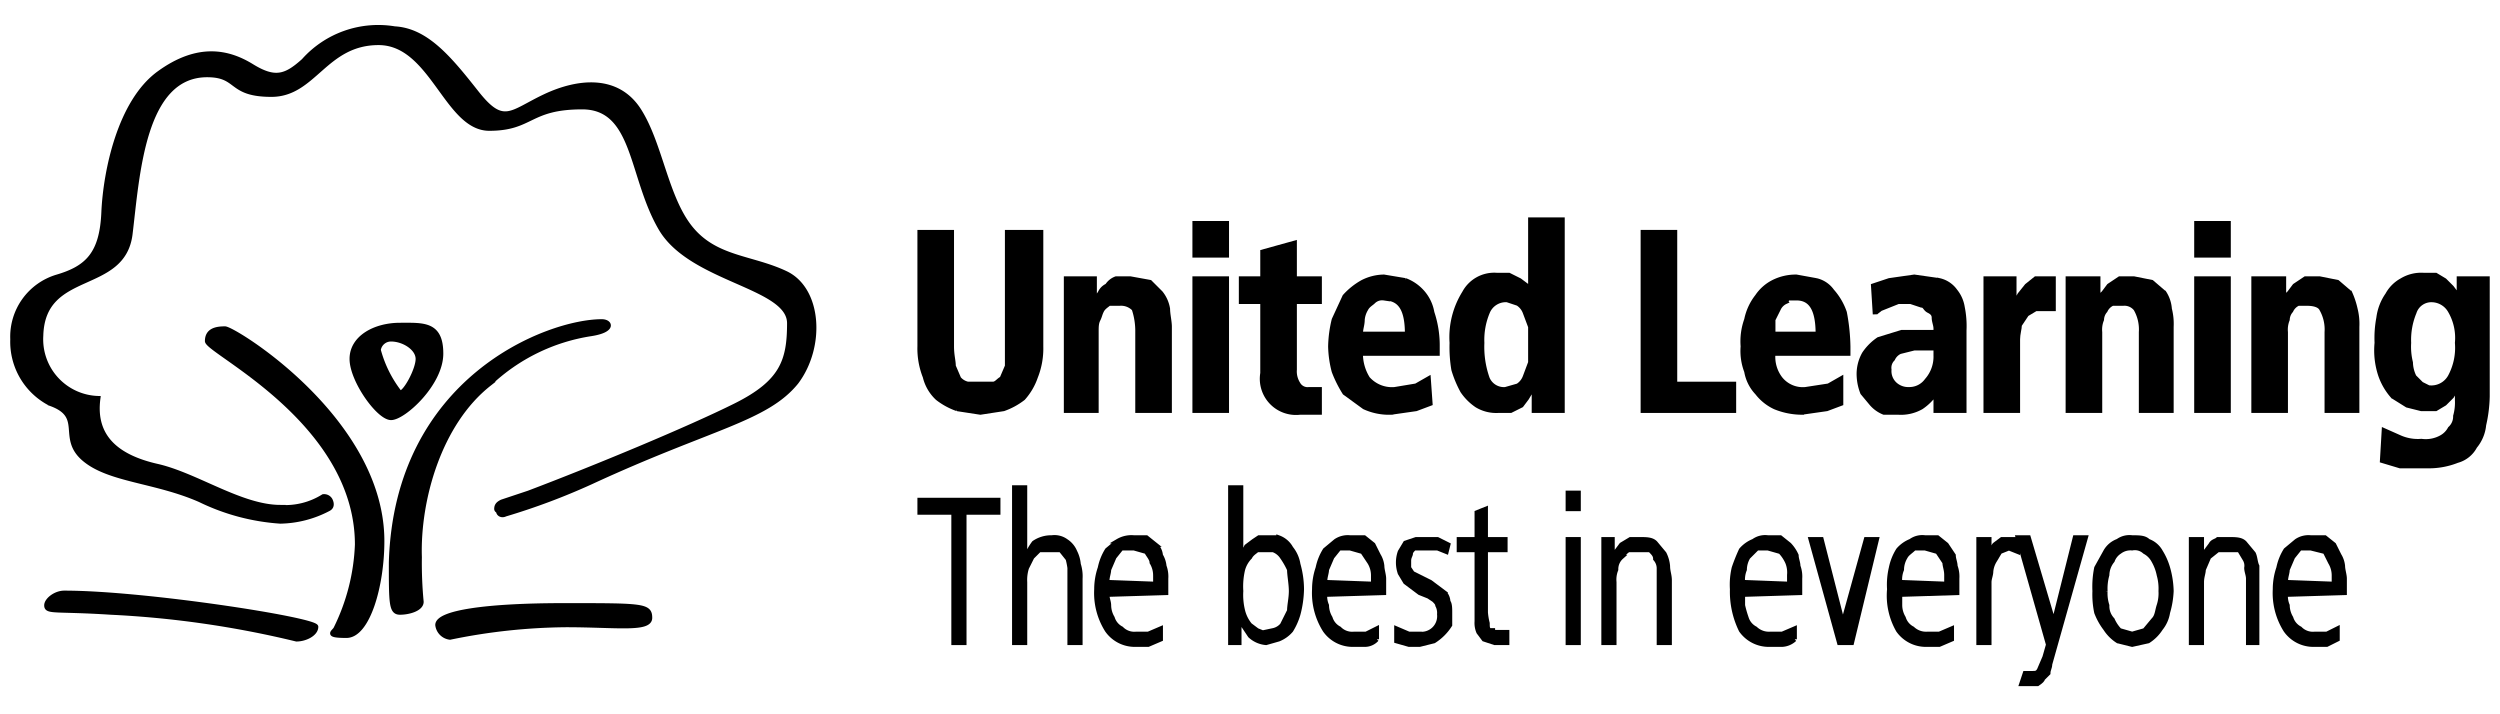 <svg xmlns="http://www.w3.org/2000/svg" id="b6e65637-3d37-4d3a-a8fb-67954ad34ccb" data-name="Layer 1" viewBox="0 0 140 40"><defs><style>.fc211fdf-85cb-4599-80c8-bd44a44c8220{stroke:#000;stroke-miterlimit:10;stroke-width:0.25px;}</style></defs><path class="fc211fdf-85cb-4599-80c8-bd44a44c8220" d="M44.6,21.4c-1.7,2.1-4.8,2.5-11.5,5.6a37.3,37.3,0,0,1-4.8,1.8c-.2.1-.4,0-.4-.2a.1.1,0,0,1-.1-.1c0-.2.1-.3.3-.4l1.5-.5c3.7-1.4,9-3.6,11.6-4.9s3-2.5,3-4.6-5.5-2.4-7.2-5.3S35.6,6,32.6,6s-2.8,1.2-5.2,1.2-3.2-4.8-6.2-4.8-3.6,2.9-6,2.9-1.8-1.1-3.6-1.1C8,4.2,7.7,9.8,7.3,13.1s-4.9,1.9-5,5.7a3.3,3.3,0,0,0,3.2,3.5c-.3,2.2,1.1,3.3,3.3,3.8s4.7,2.3,6.9,2.3a4,4,0,0,0,2.4-.6.4.4,0,0,1,.4.2h0c.1.2.1.4-.1.5a6,6,0,0,1-2.7.7A12.1,12.1,0,0,1,11.2,28c-2.5-1.1-5.1-1.1-6.5-2.3s.1-2.4-1.9-3.1A3.9,3.9,0,0,1,.7,19a3.5,3.5,0,0,1,2.5-3.5c1.7-.5,2.5-1.3,2.6-3.6s.9-6.2,3.1-7.8,3.9-1.2,5.2-.4,1.9.6,2.9-.3a5.6,5.6,0,0,1,5.1-1.8c1.8.1,3.1,1.7,4.6,3.6s1.9,1.1,3.8.2,4.1-1.1,5.3.8,1.5,4.9,2.9,6.6,3.4,1.6,5.3,2.5S46.1,19.4,44.6,21.4Z"></path><path class="fc211fdf-85cb-4599-80c8-bd44a44c8220" d="M22.4,18.2c-1.4,0-2.7.7-2.7,1.9s1.5,3.3,2.2,3.3,2.8-1.9,2.8-3.6S23.7,18.2,22.4,18.2Zm0,3.8a6.7,6.7,0,0,1-1.2-2.4.7.7,0,0,1,.7-.6c.7,0,1.5.5,1.5,1.1S22.7,22,22.4,22Z"></path><path class="fc211fdf-85cb-4599-80c8-bd44a44c8220" d="M20,30.5c0-6.9-8.4-10.8-8.4-11.4s.5-.7,1-.7,8.8,5.1,8.8,11.9c0,2.5-.8,5.3-2,5.3s-.7-.2-.6-.4A11.6,11.6,0,0,0,20,30.5Z"></path><path class="fc211fdf-85cb-4599-80c8-bd44a44c8220" d="M33.7,18c-3,0-11.5,3.2-11.8,13.5,0,2.3,0,2.8.5,2.8s1.2-.2,1.2-.6a22.8,22.8,0,0,1-.1-2.5c-.1-3.2,1.1-7.5,3.9-9.7a10.6,10.6,0,0,1,5.7-2.8C34.4,18.5,34.2,18,33.7,18Z"></path><path class="fc211fdf-85cb-4599-80c8-bd44a44c8220" d="M2.6,33.9c0,.4.5.2,3.6.4a55.2,55.2,0,0,1,10.4,1.5c.5,0,1.1-.3,1.1-.7S8.1,33.2,3.6,33.2C3.1,33.2,2.6,33.6,2.6,33.9Z"></path><path class="fc211fdf-85cb-4599-80c8-bd44a44c8220" d="M31.7,35c2.8,0,4.7.3,4.7-.4s-.4-.7-4.8-.7-7.1.4-7.1,1.1a.8.8,0,0,0,.7.7A33.3,33.3,0,0,1,31.7,35Z"></path><path class="fc211fdf-85cb-4599-80c8-bd44a44c8220" d="M53.3,13v6.4c0,.5.1.8.1,1.1l.3.7a.9.9,0,0,0,.5.3h1.4c.2,0,.3-.2.5-.3l.3-.7V13h1.9v6.4a4.3,4.3,0,0,1-.3,1.7,3.5,3.5,0,0,1-.7,1.2,3.9,3.9,0,0,1-1.1.6l-1.3.2-1.3-.2a3.9,3.9,0,0,1-1.1-.6,2.4,2.4,0,0,1-.7-1.2,4.3,4.3,0,0,1-.3-1.7V13Z"></path><path class="fc211fdf-85cb-4599-80c8-bd44a44c8220" d="M59.7,15.6h1.6v1.1h.1l.2-.3A.8.8,0,0,1,62,16a1,1,0,0,1,.5-.4h.8l1.1.2.6.6a1.9,1.9,0,0,1,.4.9c0,.3.1.7.1,1V23H63.7V18.6a3.9,3.9,0,0,0-.2-1.3,1,1,0,0,0-.8-.3h-.6c-.1.1-.3.2-.4.4s-.1.3-.2.5-.1.4-.1.7V23H59.7Z"></path><path class="fc211fdf-85cb-4599-80c8-bd44a44c8220" d="M66.9,12.5h1.8v1.8H66.9Zm0,3.1h1.8V23H66.9Z"></path><path class="fc211fdf-85cb-4599-80c8-bd44a44c8220" d="M70.7,14.1l1.8-.5v2h1.4v1.3H72.5v3.8a1.3,1.3,0,0,0,.2.8.6.6,0,0,0,.6.3h.6v1.3H72.8a1.9,1.9,0,0,1-2.1-2.2v-4H69.5V15.6h1.2Z"></path><path class="fc211fdf-85cb-4599-80c8-bd44a44c8220" d="M80.1,22.6l-.8.3-1.4.2a3.3,3.3,0,0,1-1.5-.3L75.3,22a6.7,6.7,0,0,1-.6-1.2,5.9,5.9,0,0,1-.2-1.4,6.8,6.8,0,0,1,.2-1.5l.6-1.3a3.9,3.9,0,0,1,1-.8,2.7,2.7,0,0,1,1.2-.3l1.2.2a2.4,2.4,0,0,1,.9.6,2.3,2.3,0,0,1,.6,1.2,5.8,5.8,0,0,1,.3,1.9v.4H76.2a2.6,2.6,0,0,0,.4,1.4,1.8,1.8,0,0,0,1.5.6l1.2-.2.7-.4Zm-1.3-3.9c0-1.4-.4-2-1.3-2a.7.7,0,0,0-.6.2c-.1.1-.3.2-.4.4a1.4,1.4,0,0,0-.2.6c0,.3-.1.5-.1.8Z"></path><path class="fc211fdf-85cb-4599-80c8-bd44a44c8220" d="M87.5,12.3V23H85.9V21.8h-.1l-.3.5-.3.4-.6.3h-.7a2.1,2.1,0,0,1-1.2-.3,3,3,0,0,1-.8-.8,6.1,6.1,0,0,1-.5-1.2,7.6,7.6,0,0,1-.1-1.5,4.7,4.7,0,0,1,.7-2.8,1.9,1.9,0,0,1,1.8-1h.7l.6.3.4.3.2.5h0V12.3ZM83,19.2a5.3,5.3,0,0,0,.3,2,1,1,0,0,0,1,.6l.7-.2a1,1,0,0,0,.4-.5l.3-.8v-2l-.3-.8A1,1,0,0,0,85,17l-.6-.2a1.1,1.1,0,0,0-1.1.7A4,4,0,0,0,83,19.2Z"></path><path class="fc211fdf-85cb-4599-80c8-bd44a44c8220" d="M92,13h1.8v8.5h3.3V23H92Z"></path><path class="fc211fdf-85cb-4599-80c8-bd44a44c8220" d="M103.1,22.6l-.8.3-1.4.2a4,4,0,0,1-1.5-.3,2.7,2.7,0,0,1-1-.8,2.3,2.3,0,0,1-.6-1.2,3.2,3.2,0,0,1-.2-1.4,3.6,3.6,0,0,1,.2-1.5,3.1,3.1,0,0,1,.6-1.3,2.4,2.4,0,0,1,.9-.8,2.8,2.8,0,0,1,1.3-.3l1.1.2a1.5,1.5,0,0,1,.9.6,3.5,3.5,0,0,1,.7,1.2,11.1,11.1,0,0,1,.2,1.9v.4H99.3a2,2,0,0,0,.4,1.4,1.6,1.6,0,0,0,1.4.6l1.3-.2.7-.4Zm-1.3-3.9c0-1.4-.4-2-1.2-2s-.4,0-.6.2a.8.8,0,0,0-.4.4l-.3.6v.8Z"></path><path class="fc211fdf-85cb-4599-80c8-bd44a44c8220" d="M104.9,16l.9-.3,1.4-.2,1.4.2a1.5,1.5,0,0,1,.9.6,1.9,1.9,0,0,1,.4.9,5.3,5.3,0,0,1,.1,1.3V23h-1.6V22h0a3,3,0,0,1-.8.8,2.3,2.3,0,0,1-1.3.3h-.8a1.8,1.8,0,0,1-.7-.5l-.5-.6a2.9,2.9,0,0,1-.2-.9,2.3,2.3,0,0,1,.3-1.3,3,3,0,0,1,.8-.8l1.3-.4h1.9v-.2c0-.2-.1-.4-.1-.6s-.1-.3-.3-.4-.2-.3-.4-.3l-.6-.2h-.7l-.5.2-.5.2c-.1.1-.3.2-.3.3Zm3.5,3.5h-1.2l-.8.2a.8.8,0,0,0-.4.4.7.7,0,0,0-.2.6,1,1,0,0,0,.3.8,1.1,1.1,0,0,0,.8.3,1.2,1.2,0,0,0,1-.5,2,2,0,0,0,.5-1.4Z"></path><path class="fc211fdf-85cb-4599-80c8-bd44a44c8220" d="M111.2,15.6h1.6V17h.1c0-.2.1-.3.2-.5l.4-.5.5-.4h1v1.7h-1l-.5.3-.4.6c0,.2-.1.5-.1.8V23h-1.8Z"></path><path class="fc211fdf-85cb-4599-80c8-bd44a44c8220" d="M115.8,15.6h1.7v1.1h0l.3-.3.3-.4.6-.4h.8l1,.2.7.6a1.9,1.9,0,0,1,.3.9,3.4,3.4,0,0,1,.1,1V23h-1.7V18.6a2.3,2.3,0,0,0-.3-1.3.8.8,0,0,0-.7-.3h-.6a.8.8,0,0,0-.4.4.8.8,0,0,0-.2.5,1.5,1.5,0,0,0-.1.7V23h-1.8Z"></path><path class="fc211fdf-85cb-4599-80c8-bd44a44c8220" d="M123,12.5h1.8v1.8H123Zm0,3.1h1.8V23H123Z"></path><path class="fc211fdf-85cb-4599-80c8-bd44a44c8220" d="M126.2,15.6h1.7v1.1h0l.3-.3.3-.4.6-.4h.8l1,.2.7.6a4.6,4.6,0,0,1,.3.9,3.4,3.4,0,0,1,.1,1V23h-1.7V18.6a2.3,2.3,0,0,0-.3-1.3c-.1-.2-.4-.3-.8-.3h-.5a.8.8,0,0,0-.4.4.8.8,0,0,0-.2.5,1.5,1.5,0,0,0-.1.7V23h-1.8Z"></path><path class="fc211fdf-85cb-4599-80c8-bd44a44c8220" d="M133.5,24.1l.9.4a2.5,2.5,0,0,0,1.2.2,1.8,1.8,0,0,0,1.1-.2,1.2,1.2,0,0,0,.5-.5.9.9,0,0,0,.3-.7,2.8,2.8,0,0,0,.1-.9v-.7h0l-.3.5-.4.4-.5.3h-.8l-.8-.2-.8-.5a3.5,3.5,0,0,1-.7-1.2,4.4,4.4,0,0,1-.2-1.8,6.1,6.1,0,0,1,.1-1.4,2.9,2.9,0,0,1,.5-1.3,2,2,0,0,1,.8-.8,2.1,2.1,0,0,1,1.2-.3h.7l.5.3.4.4.3.4h.1V15.6h1.6v6.6a7.8,7.8,0,0,1-.2,1.6,2.2,2.2,0,0,1-.5,1.2,1.6,1.6,0,0,1-1,.8,4.3,4.3,0,0,1-1.7.3h-1.5l-1-.3Zm1.4-4.9a3.7,3.7,0,0,0,.1,1.1,1.9,1.9,0,0,0,.2.8l.4.4.4.2a1.2,1.2,0,0,0,1.2-.6,3.4,3.4,0,0,0,.4-1.9,3,3,0,0,0-.4-1.8,1.2,1.2,0,0,0-1-.6,1,1,0,0,0-1,.7A4,4,0,0,0,134.9,19.2Z"></path><path class="fc211fdf-85cb-4599-80c8-bd44a44c8220" d="M55.9,28v.7H54V36h-.6V28.7H51.5V28Z"></path><path class="fc211fdf-85cb-4599-80c8-bd44a44c8220" d="M57.4,27.3v4.1h0a3.1,3.1,0,0,1,.5-1,1.7,1.7,0,0,1,1-.3,1.1,1.1,0,0,1,.8.2,1.3,1.3,0,0,1,.5.6,1.9,1.9,0,0,1,.2.7,2.2,2.2,0,0,1,.1.8V36h-.6V31.8a4.3,4.3,0,0,0-.1-.5l-.4-.5H58.2l-.4.4-.3.6a2.2,2.2,0,0,0-.1.8V36h-.6V27.3Z"></path><path class="fc211fdf-85cb-4599-80c8-bd44a44c8220" d="M62,33.3c0,.2.1.4.1.6a1.4,1.4,0,0,0,.2.7,1,1,0,0,0,.5.6,1,1,0,0,0,.8.3h.7l.7-.3v.6l-.7.3h-.7a1.9,1.9,0,0,1-1.6-.8,3.9,3.9,0,0,1-.6-2.3,3.7,3.7,0,0,1,.2-1.2,3,3,0,0,1,.4-1l.6-.5a1.5,1.5,0,0,1,.9-.2h.7l.5.4a.9.9,0,0,1,.3.6,1.4,1.4,0,0,1,.2.6,1.7,1.7,0,0,1,.1.7v.8Zm2.7-.6v-.5a1.4,1.4,0,0,0-.2-.7c0-.2-.2-.4-.3-.6l-.7-.2h-.7l-.4.5-.3.7c0,.2-.1.4-.1.7Z"></path><path class="fc211fdf-85cb-4599-80c8-bd44a44c8220" d="M69.5,27.3v3.9l.3-.6.4-.3.3-.2h1.1a1.3,1.3,0,0,1,.7.6,1.9,1.9,0,0,1,.4.9,5.2,5.2,0,0,1,.2,1.4,5.9,5.9,0,0,1-.2,1.4,3.6,3.6,0,0,1-.4.9,1.8,1.8,0,0,1-.7.5l-.7.2a1.5,1.5,0,0,1-.9-.4l-.6-.9h0V36h-.5V27.3Zm0,5.8a3.7,3.7,0,0,0,.1,1.1,2,2,0,0,0,.4.8l.4.3.5.2.4-.2a.9.9,0,0,0,.5-.3l.4-.8c0-.3.1-.7.1-1.1s-.1-.9-.1-1.2a4.3,4.3,0,0,0-.4-.7,1,1,0,0,0-.5-.4h-.9c-.1.1-.3.2-.4.4a1.6,1.6,0,0,0-.4.7A4.1,4.1,0,0,0,69.5,33.1Z"></path><path class="fc211fdf-85cb-4599-80c8-bd44a44c8220" d="M74.2,33.3a1.3,1.3,0,0,0,.1.6,1.4,1.4,0,0,0,.2.7,1,1,0,0,0,.5.6,1,1,0,0,0,.8.3h.7l.6-.3v.6a.9.9,0,0,1-.7.3h-.7a1.9,1.9,0,0,1-1.5-.8,3.9,3.9,0,0,1-.6-2.3,3.7,3.7,0,0,1,.2-1.2,3,3,0,0,1,.4-1l.6-.5a1.2,1.2,0,0,1,.8-.2h.8l.5.4.3.6a1.4,1.4,0,0,1,.2.6c0,.2.1.5.1.7v.8Zm2.7-.6v-.5a1.4,1.4,0,0,0-.2-.7l-.4-.6-.7-.2H75l-.4.5-.3.7c0,.2-.1.4-.1.7Z"></path><path class="fc211fdf-85cb-4599-80c8-bd44a44c8220" d="M81,30.9l-.5-.2H79.2c-.1.1-.2.2-.2.3s-.1.2-.1.4v.4l.2.3.4.2.6.3.4.3.4.3a.8.8,0,0,1,.2.5c.1.1.1.4.1.6V35a2.9,2.9,0,0,1-.9.9l-.8.2h-.6l-.7-.2v-.7l.7.3h.6a1,1,0,0,0,1.1-1.1.9.9,0,0,0-.1-.5c0-.1-.1-.2-.2-.3l-.3-.2-.5-.2-.4-.3-.4-.3-.3-.5a1.8,1.8,0,0,1,0-1.2l.3-.5.6-.2h1.2l.6.3Z"></path><path class="fc211fdf-85cb-4599-80c8-bd44a44c8220" d="M83.2,28.5v1.7h1.1v.6H83.2v3.5a3.5,3.5,0,0,0,.1.6c0,.2,0,.3.1.4h.2c0,.1.1.1.2.1h.6v.6h-.7l-.6-.2-.3-.4a1.3,1.3,0,0,1-.1-.6V30.8h-1v-.6h1V28.7Z"></path><path class="fc211fdf-85cb-4599-80c8-bd44a44c8220" d="M88.4,27.6v.9h-.6v-.9Zm0,2.6V36h-.6V30.2Z"></path><path class="fc211fdf-85cb-4599-80c8-bd44a44c8220" d="M89.8,36V30.2h.5v1.2h0c.1-.2.1-.4.2-.5l.3-.4.5-.3h.5c.4,0,.7,0,.9.2l.5.6a1.9,1.9,0,0,1,.2.7c0,.3.1.5.1.8V36h-.6V31.8a.8.8,0,0,0-.2-.5c0-.2-.1-.3-.3-.5H91.2c-.2.1-.3.3-.4.4a.9.9,0,0,0-.3.7,1.5,1.5,0,0,0-.1.7V36Z"></path><path class="fc211fdf-85cb-4599-80c8-bd44a44c8220" d="M97.6,33.3v.6a6.4,6.4,0,0,0,.2.7,1,1,0,0,0,.5.6,1.1,1.1,0,0,0,.8.3h.7l.7-.3v.6a1.1,1.1,0,0,1-.7.3h-.7a1.9,1.9,0,0,1-1.6-.8A4.9,4.9,0,0,1,97,33a4.1,4.1,0,0,1,.1-1.2,10.4,10.4,0,0,1,.4-1,1.8,1.8,0,0,1,.7-.5,1.1,1.1,0,0,1,.8-.2h.7l.5.4a2.1,2.1,0,0,1,.4.6c0,.2.1.4.1.6a1.7,1.7,0,0,1,.1.7v.8Zm2.6-.6v-.5a1.5,1.5,0,0,0-.1-.7,2.1,2.1,0,0,0-.4-.6l-.7-.2h-.6l-.5.5a1.4,1.4,0,0,0-.2.7,1.5,1.5,0,0,0-.1.7Z"></path><path class="fc211fdf-85cb-4599-80c8-bd44a44c8220" d="M102,30.2l1.2,4.7v.5h0v-.5l1.3-4.7h.6L103.7,36H103l-1.6-5.8Z"></path><path class="fc211fdf-85cb-4599-80c8-bd44a44c8220" d="M106.4,33.3v.6a1.4,1.4,0,0,0,.2.7,1,1,0,0,0,.5.6,1.1,1.1,0,0,0,.8.3h.7l.7-.3v.6l-.7.3h-.7a1.9,1.9,0,0,1-1.6-.8,3.9,3.9,0,0,1-.5-2.3,4.1,4.1,0,0,1,.1-1.2,3,3,0,0,1,.4-1,1.8,1.8,0,0,1,.7-.5,1.1,1.1,0,0,1,.8-.2h.7l.5.4.4.6c0,.2.1.4.1.6a1.7,1.7,0,0,1,.1.7v.8Zm2.6-.6v-.5c0-.3-.1-.5-.1-.7l-.4-.6-.7-.2h-.6c-.2.2-.4.3-.5.5a1.4,1.4,0,0,0-.2.7,1.5,1.5,0,0,0-.1.7Z"></path><path class="fc211fdf-85cb-4599-80c8-bd44a44c8220" d="M110.8,36V30.2h.6v1.2h0a1.1,1.1,0,0,1,.1-.5c.1-.1.1-.3.2-.4l.4-.3h.9v.7l-.5-.2-.5.2-.3.5a1.4,1.4,0,0,0-.2.6c0,.2-.1.4-.1.6V36Z"></path><path class="fc211fdf-85cb-4599-80c8-bd44a44c8220" d="M113.4,37.7h.4c.2,0,.3,0,.4-.2l.3-.7.2-.7-1.7-6h.6l1.3,4.4v.6h0l.2-.6,1.1-4.4h.6l-2,7.1c0,.2-.1.3-.1.5l-.3.3q0,.1-.3.3h-.9Z"></path><path class="fc211fdf-85cb-4599-80c8-bd44a44c8220" d="M117.3,33.1a5.3,5.3,0,0,1,.1-1.3l.5-.9a1.3,1.3,0,0,1,.7-.6,1.1,1.1,0,0,1,.8-.2c.4,0,.7,0,.9.2a1.3,1.3,0,0,1,.7.6,3.6,3.6,0,0,1,.4.9,5.1,5.1,0,0,1,.2,1.3,5,5,0,0,1-.2,1.2,1.9,1.9,0,0,1-.4.9,2.3,2.3,0,0,1-.7.7l-.9.2-.8-.2a2.3,2.3,0,0,1-.7-.7,3.6,3.6,0,0,1-.5-.9A4.9,4.9,0,0,1,117.3,33.1Zm.6,0a2.2,2.2,0,0,0,.1.8,1.1,1.1,0,0,0,.3.8,2.1,2.1,0,0,0,.4.6l.7.2.7-.2.5-.6c.2-.2.2-.5.3-.8a2.2,2.2,0,0,0,.1-.8,2.8,2.8,0,0,0-.1-.9,2.6,2.6,0,0,0-.3-.8,1.2,1.2,0,0,0-.5-.5.8.8,0,0,0-.7-.2,1,1,0,0,0-.7.2,1,1,0,0,0-.4.5,1.3,1.3,0,0,0-.3.8A2.8,2.8,0,0,0,117.9,33.1Z"></path><path class="fc211fdf-85cb-4599-80c8-bd44a44c8220" d="M122.7,36V30.2h.6v1.2h0a.8.8,0,0,1,.2-.5l.3-.4c.1-.2.3-.2.4-.3h.6c.4,0,.7,0,.9.2l.5.6c.1.2.1.5.2.7V36h-.5V32.4c0-.2-.1-.4-.1-.6a.7.7,0,0,0-.1-.5l-.3-.5h-1.2l-.5.4-.3.7c0,.2-.1.4-.1.7V36Z"></path><path class="fc211fdf-85cb-4599-80c8-bd44a44c8220" d="M128,33.3a1.3,1.3,0,0,0,.1.6,1.4,1.4,0,0,0,.2.7,1,1,0,0,0,.5.6,1,1,0,0,0,.8.3h.7l.6-.3v.6l-.6.3h-.7a1.9,1.9,0,0,1-1.6-.8,3.9,3.9,0,0,1-.6-2.3,3.7,3.7,0,0,1,.2-1.2,3,3,0,0,1,.4-1l.6-.5a1.2,1.2,0,0,1,.8-.2h.8l.5.4.3.6a1.4,1.4,0,0,1,.2.6c0,.2.1.5.1.7v.8Zm2.7-.6v-.5a1.4,1.4,0,0,0-.2-.7l-.3-.6-.8-.2h-.6l-.4.5-.3.7c0,.2-.1.4-.1.7Z"></path></svg>